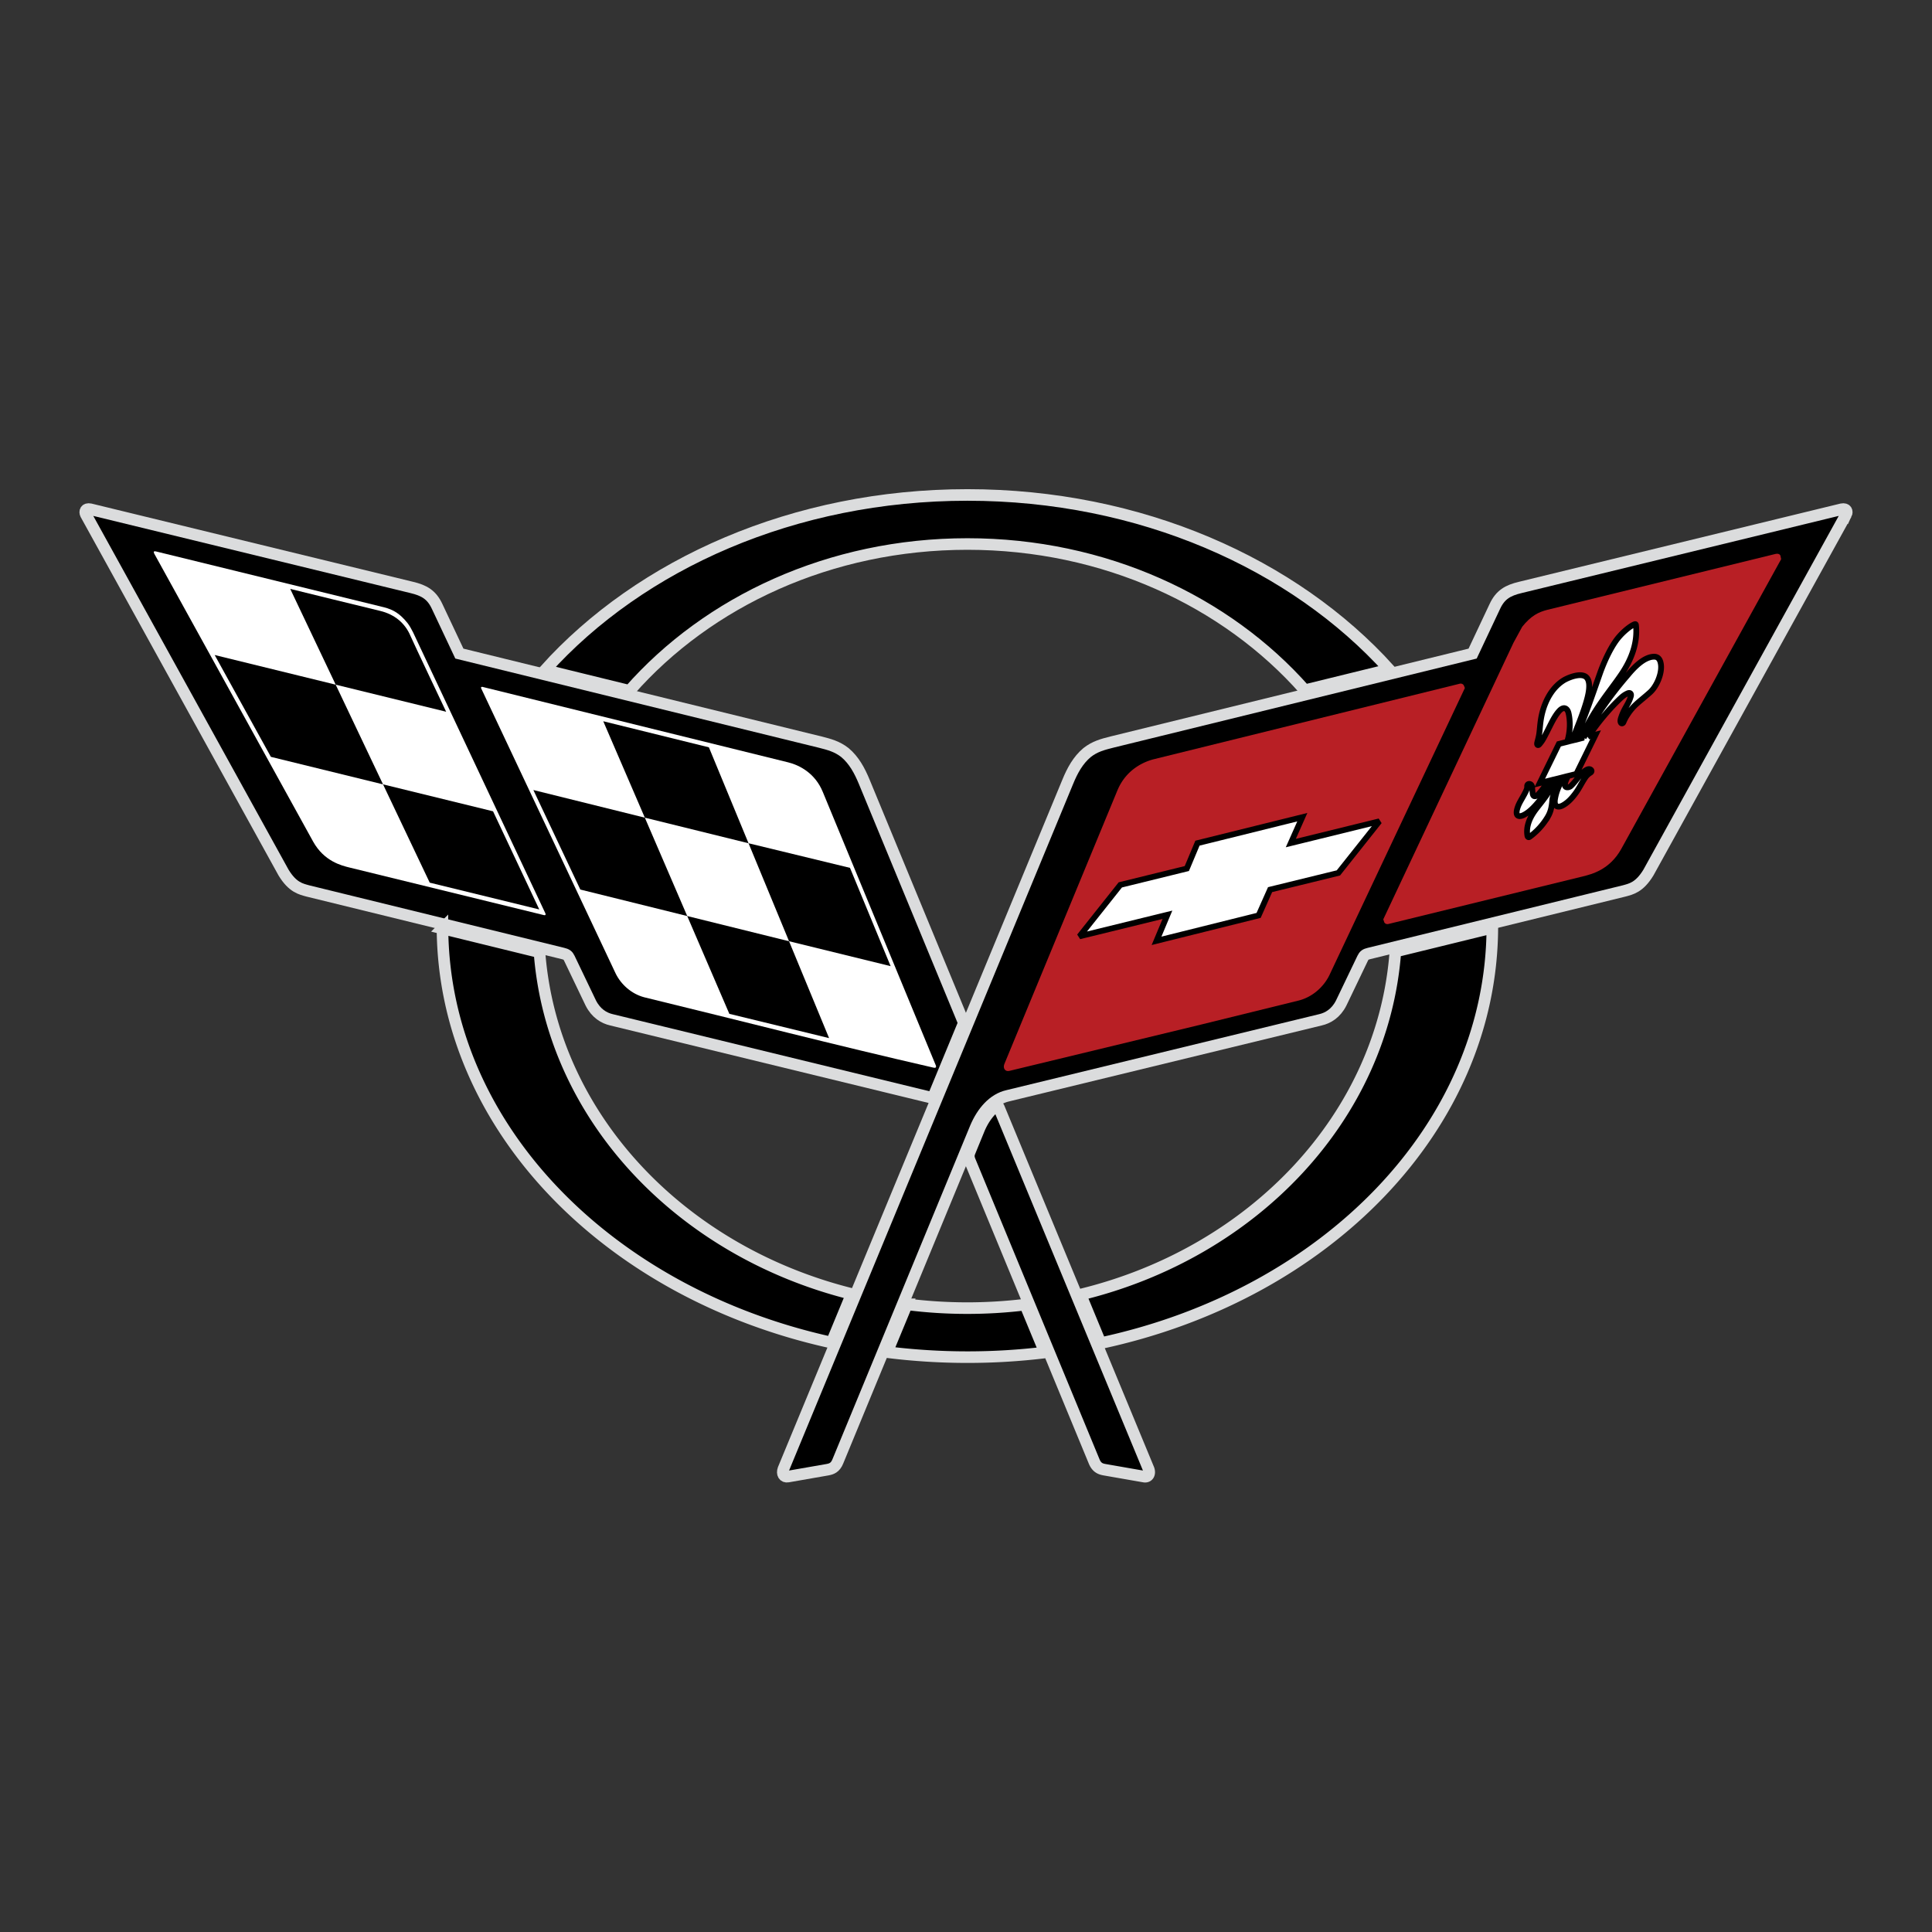<?xml version="1.0" encoding="UTF-8" standalone="no"?>
<svg xmlns:dc="http://purl.org/dc/elements/1.1/" xmlns:cc="http://creativecommons.org/ns#" xmlns:rdf="http://www.w3.org/1999/02/22-rdf-syntax-ns#" xmlns:svg="http://www.w3.org/2000/svg" xmlns="http://www.w3.org/2000/svg" xmlns:sodipodi="http://sodipodi.sourceforge.net/DTD/sodipodi-0.dtd" xmlns:inkscape="http://www.inkscape.org/namespaces/inkscape" width="2500" height="2500" viewBox="0 0 192.756 192.756" version="1.1" id="svg34" sodipodi:docname="corvette.svg" inkscape:version="0.92.2 (5c3e80d, 2017-08-06)">
  <rect x="0" y="0" width="192.756" height="192.756" fill="#333333" stroke="none"/>
  <defs id="defs38"/>
  <sodipodi:namedview pagecolor="#ffffff" bordercolor="#666666" borderopacity="1" objecttolerance="10" gridtolerance="10" guidetolerance="10" inkscape:pageopacity="0" inkscape:pageshadow="2" inkscape:window-width="1920" inkscape:window-height="1001" id="namedview36" showgrid="false" inkscape:pagecheckerboard="true" inkscape:zoom="0.0944" inkscape:cx="1064.6186" inkscape:cy="1250" inkscape:window-x="-9" inkscape:window-y="-9" inkscape:window-maximized="1" inkscape:current-layer="g32"/>
  <g fill-rule="evenodd" clip-rule="evenodd" id="g32">
    <path d="M96.518 49.382c17.248 0 32.551 6.851 42.094 17.414l-8.424 2.067c-7.834-8.882-20.002-14.587-33.67-14.587-13.694 0-25.886 5.73-33.719 14.646l-8.425-2.066c9.536-10.601 24.865-17.474 42.144-17.474z" stroke="#dbdcdd" stroke-width="1.155" stroke-miterlimit="2.613" id="path4"/>
    <path d="M28.288 87.053L8.558 51.311c-.134-.275-.031-.599.438-.508l32.074 7.804c1.246.297 1.997.723 2.543 1.897l2.218 4.705 35.989 8.828c.912.231 1.695.434 2.48 1.049.91.767 1.464 1.8 1.924 2.912l9.837 23.813c.072.169.07.321.024.431l-2.962 7.169c-.047.095-.104.123-.213.101l-31.893-7.763c-.756-.172-1.548-.641-2.074-1.678L56.8 95.6c-.133-.284-.288-.389-.64-.472-.106-.028-25.451-6.239-25.451-6.239-.673-.189-1.513-.338-2.421-1.836z" stroke="#dbdcdd" stroke-width="1.155" stroke-miterlimit="2.613" id="path6"/>
    <path d="M44.146 92.631l9.679 2.374c1.241 16.331 14.027 29.834 31.146 34.098l-2.003 4.847c-22.267-4.886-38.692-21.519-38.822-41.319zM96.518 135.402c-2.725 0-5.402-.173-8.013-.499l1.976-4.771a47.932 47.932 0 0 0 11.8.031l1.975 4.774a63.924 63.924 0 0 1-7.738.465zM114.143 147.321l-3.941-.688c-.404-.073-.777-.202-1.033-.814L96.793 115.87c-.138-.327-.188-.575-.046-.927.209-.517.678-1.656.917-2.24.434-1.068 1.07-1.861 1.617-2.287.133-.109.281-.147.395.127l14.926 36.041c.166.456-.051.815-.459.737zM109.811 134.007l-2.002-4.842c17.273-4.196 30.191-17.786 31.408-34.229l9.674-2.37c-.094 19.906-16.621 36.629-39.08 41.441z" stroke="#dbdcdd" stroke-width="1.155" stroke-miterlimit="2.613" id="path8"/>
    <path d="M184.199 51.311l-19.734 35.742c-.908 1.499-1.748 1.647-2.418 1.835 0 0-25.348 6.211-25.451 6.239-.357.083-.506.188-.639.472-.043.084-2.145 4.471-2.145 4.471-.523 1.037-1.32 1.506-2.076 1.678 0 0-30.779 7.481-31.205 7.581-1.447.335-2.525 1.601-3.188 3.153-.195.462-13.759 33.337-13.759 33.337-.252.612-.627.741-1.032.814l-3.942.688c-.408.078-.62-.281-.456-.738l28.377-68.586c.457-1.111 1.012-2.145 1.926-2.912.781-.616 1.566-.818 2.479-1.049l35.988-8.828 2.217-4.705c.545-1.174 1.299-1.601 2.547-1.897l32.07-7.804c.469-.091.574.233.441.509z" stroke="#dbdcdd" stroke-width="1.155" stroke-miterlimit="2.613" id="path10"/>
    <path d="M93.345 106.242L82.092 79.015c-.765-1.87-2.32-2.675-3.464-2.956l-30.486-7.527c-.109-.027-.188.035-.138.14l13.415 28.445c.534 1.097 1.572 2.045 2.86 2.383 10.078 2.452 18.775 4.708 28.861 7.021.209.046.317-.019.205-.279z" fill="#fff" id="path12"/>
    <path d="M82.718 103.573l-9.951-2.422-4.203-9.758-10.665-2.643-4.684-9.929 11.12 2.758-4.148-9.62 10.54 2.602 3.955 9.571 10.122 2.455 4.054 9.806-10.135-2.485 3.995 9.665z" id="path14"/>
    <path d="M54.414 91.128l-12.727-27.03c-.327-.688-.588-1.34-1.012-1.915-.782-.98-1.446-1.357-2.358-1.593l-22.762-5.575c-.193-.043-.267.01-.169.217l15.853 28.731c1.103 1.978 2.834 2.395 3.643 2.594l19.395 4.747c.142.037.193-.049.137-.176z" fill="#fff" id="path16"/>
    <path d="M42.874 88.062l-4.658-9.806-11.19-2.745-5.607-10.16 12.074 2.959-4.537-9.556s8.147 2.003 8.945 2.188c1.44.34 2.506 1.204 3.053 2.504.234.555 3.559 7.564 3.559 7.564l-11.021-2.7 4.723 9.946 10.977 2.688 4.612 9.792-10.93-2.674z" id="path18"/>
    <path d="M177.148 55.265l-22.766 5.576c-.9.23-1.629.593-2.508 1.686-.008.012-.871 1.596-.871 1.596L138.01 91.721l.105.315c.045.066.17.21.422.147l19.395-4.747c.869-.217 2.66-.656 3.818-2.732 0-.003 15.957-28.918 15.957-28.918l-.08-.375c-.094-.149-.256-.198-.479-.146z" fill="#b81f25" id="path20"/>
    <path fill="#b81f25" d="M156.797 84.762l-9.223 2.257.676-1.39 9.227-2.256-.68 1.389z" id="path22"/>
    <path d="M164.631 69.071c-1.064.954-1.637 1.26-2.273 2.255a4.182 4.182 0 0 0-.385.729c-.051.132-.24.203-.293-.047-.031-.153.035-.346.08-.473.307-.916.732-1.292.947-2.062.074-.258-.061-.421-.348-.286-.086.046-.289.125-.586.392-1.154 1.062-2.369 2.512-3.285 3.896l.707-.178-1.924 3.918-.812.202c-.127.217-.244.45-.309.718-.129.563.402.44.553.306.264-.234.568-.635.777-.89.219-.266.541-.625.873-.775.33-.154.613.154.297.335a1.583 1.583 0 0 0-.531.532c-.328.499-.555.991-.887 1.449-.402.556-.828 1.009-1.346 1.28-.377.197-.887.2-.74-.677.158-.92.488-1.398.773-2.143l-.254.065c-.457.94-.76 1.813-.795 2.245-.059.711-.168 1.14-.426 1.598a6.702 6.702 0 0 1-1.824 2.029c-.098.073-.203.047-.23-.116-.168-1.001.301-1.924.891-2.691.709-.917 1.377-1.681 1.91-2.947l-.266.065c-.531 1.016-.898 1.594-1.611 2.417-.512.591-.953.937-1.342 1.12-.322.146-.807.198-.615-.582.141-.565.441-.964.734-1.522.141-.276.289-.521.275-.766-.025-.354.453-.342.49.048.021.192.035.471.062.66.057.384.326.296.531.104a5.42 5.42 0 0 0 .967-1.352l-.799.203 1.912-3.907.822-.206c.289-.878.35-1.975.148-2.849-.109-.496-.477-.755-.961-.208-.578.649-.969 1.69-1.594 2.806a3.468 3.468 0 0 1-.391.526c-.102.092-.242.057-.182-.207.045-.192.16-.581.203-.918.082-.614.09-1.209.285-2.005.352-1.419 1.113-2.692 2.254-3.347.65-.345 1.758-.708 2.199-.204.461.529.158 1.742-.076 2.522-.365 1.233-.914 2.503-1.377 3.753l.268-.065c.963-2.164 1.752-4.516 2.559-6.806.348-.931.85-2.104 1.52-3.064.502-.715 1.26-1.365 1.779-1.629.191-.083.227-.073.24.097.17 1.734-.469 3.372-1.396 4.765-1.234 1.85-2.709 3.382-4.123 6.492l.297-.078a38.084 38.084 0 0 1 4.395-6.244c.633-.771 1.643-1.831 2.637-1.835.406 0 .623.286.682.82.099.901-.442 2.15-1.086 2.732z" fill="#fff" stroke="#000" stroke-width=".577" stroke-miterlimit="2.613" id="path24"/>
    <path d="M146.037 68.365a.373.373 0 0 0-.422-.145l-30.482 7.523c-.793.197-2.74.896-3.656 3.134v-.002l-11.25 27.229c-.123.287-.066.472.002.577.104.155.273.208.504.155l19.053-4.604 9.816-2.417c1.297-.34 2.434-1.291 3.041-2.541 0-.003 13.508-28.634 13.508-28.634l-.114-.275z" fill="#b81f25" id="path26"/>
    <path fill="#fff" stroke="#000" stroke-width=".577" stroke-miterlimit="2.613" d="M133.531 87.091l-6.814 1.668-1.145 2.572-10.185 2.537 1.088-2.6-8.778 2.151 4.076-5.133 6.637-1.631 1.061-2.533 10.461-2.591-1.147 2.582 8.834-2.17-4.088 5.148z" id="path28"/>
    <path fill="#fff" d="M64.335 81.579l4.229 9.814 10.159 2.515-4.041-9.776-10.347-2.553z" id="path30"/>
  </g>
</svg>